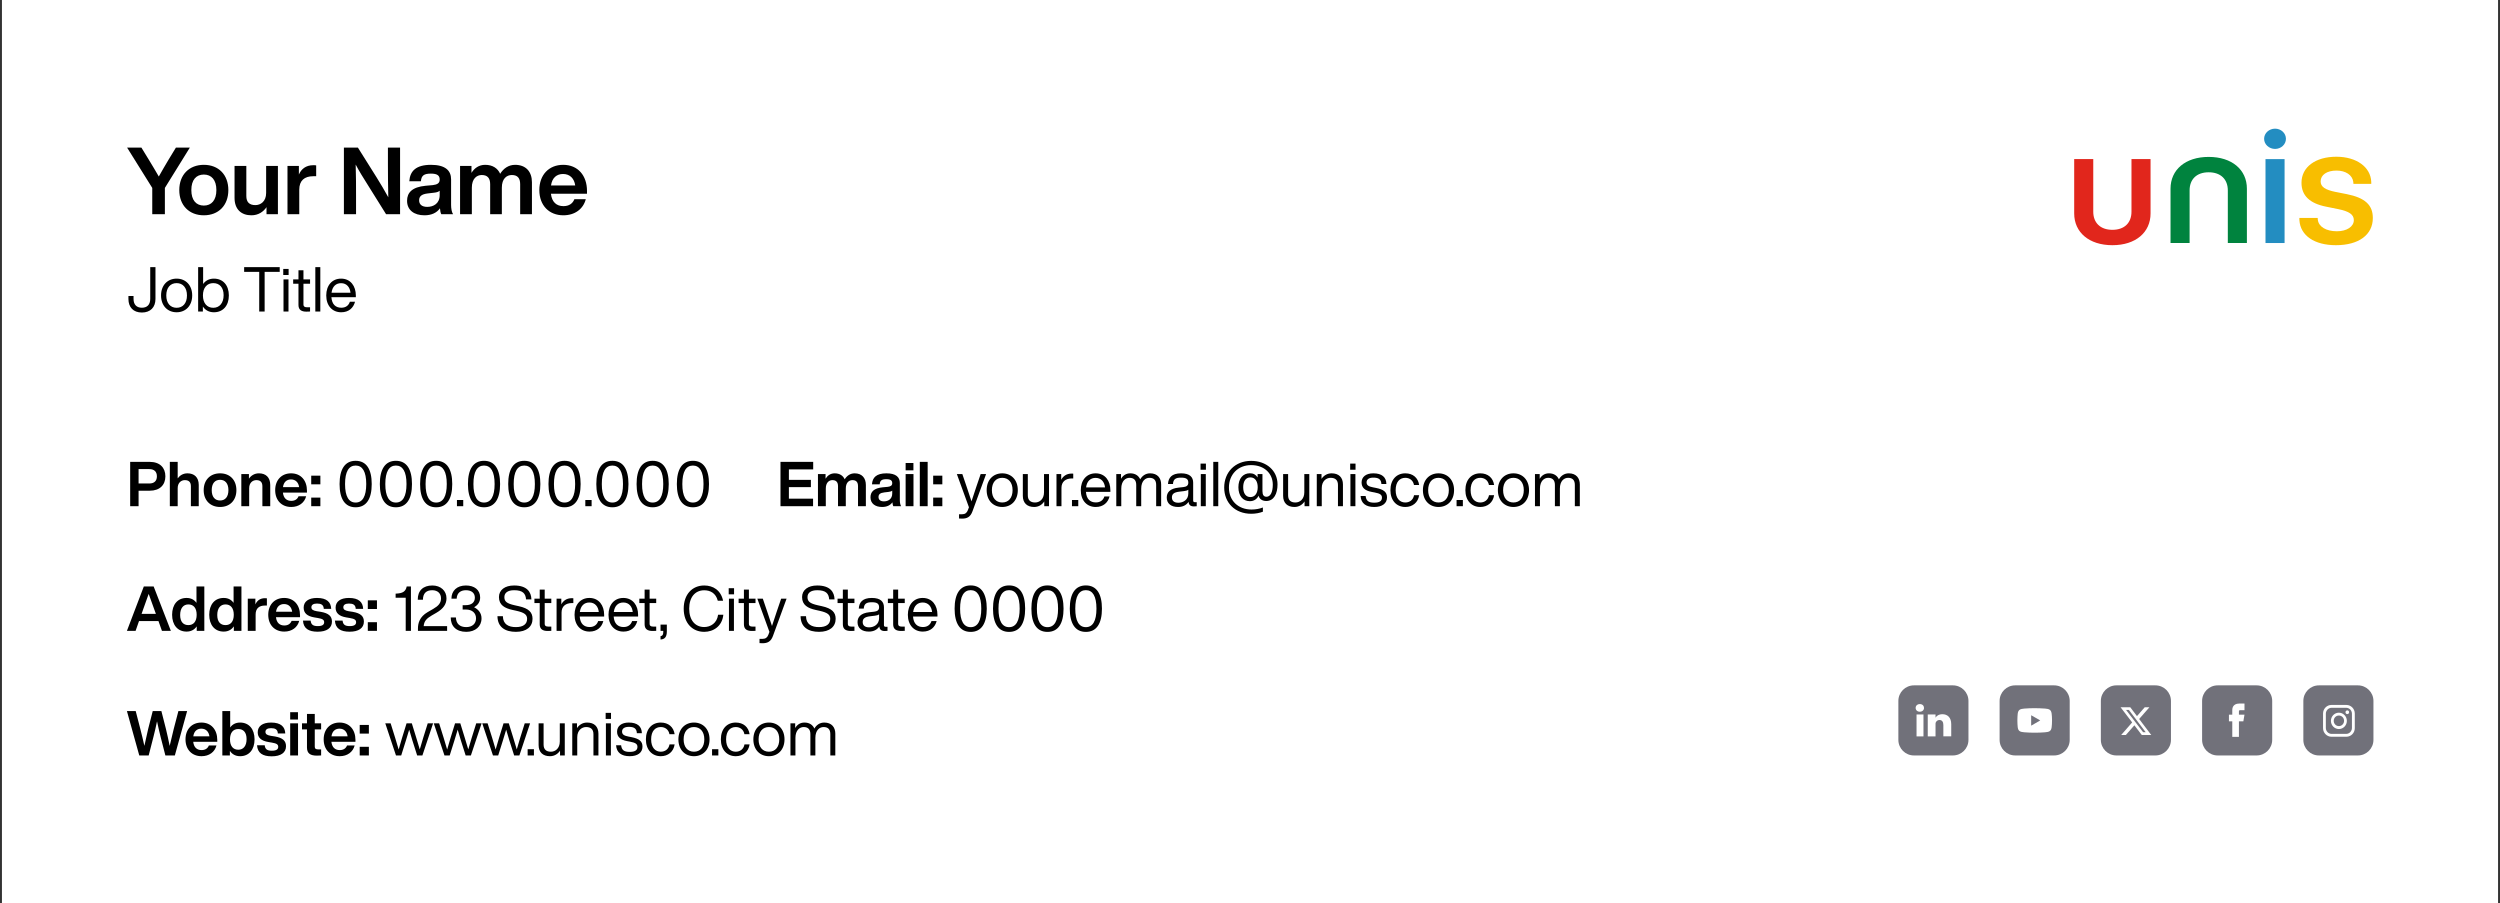 <svg width="642" height="232" viewBox="0 0 642 232" fill="none" xmlns="http://www.w3.org/2000/svg">
<rect x="0" y="0" width="642" height="232" fill="#333333" stroke="none"/>
<rect width="641" height="232" transform="translate(0.5)" fill="white"/>
<path d="M43.3 40.984L45.172 37.912H48.748L42.34 48.256V55H39.1V48.256L32.644 37.912H36.316L38.212 41.008C39.076 42.448 39.964 43.888 40.78 45.328C41.596 43.864 42.46 42.4 43.3 40.984ZM52.351 55.288C48.583 55.288 46.039 52.744 46.039 48.808C46.039 44.872 48.583 42.328 52.351 42.328C56.119 42.328 58.639 44.872 58.639 48.808C58.639 52.744 56.119 55.288 52.351 55.288ZM52.351 52.792C54.295 52.792 55.567 51.424 55.567 48.808C55.567 46.192 54.295 44.824 52.351 44.824C50.383 44.824 49.135 46.192 49.135 48.808C49.135 51.424 50.383 52.792 52.351 52.792ZM68.344 49.552V42.616H71.368V55H68.44V53.2C67.624 54.4 66.328 55.288 64.552 55.288C61.984 55.288 60.232 53.776 60.232 50.824V42.616H63.256V50.32C63.256 51.904 64.024 52.672 65.584 52.672C66.904 52.672 68.344 51.76 68.344 49.552ZM80.45 42.424C80.714 42.424 80.93 42.424 81.194 42.472V45.256H80.426C78.194 45.256 76.85 46.36 76.85 48.712V55H73.826V42.616H76.754V44.824C77.354 43.432 78.53 42.424 80.45 42.424ZM99.618 42.376V37.912H102.738V55H99.138L94.386 47.392C93.306 45.688 92.202 43.912 91.338 42.256C91.434 45.28 91.434 48.016 91.434 50.536V55H88.314V37.912H91.914L96.69 45.52C97.65 47.08 98.85 49.048 99.714 50.656C99.642 47.632 99.618 44.896 99.618 42.376ZM116.344 55H113.32C113.128 54.664 113.032 54.088 112.984 53.488C112.168 54.64 110.824 55.288 109 55.288C106.36 55.288 104.536 53.968 104.536 51.568C104.536 49.504 105.784 48.04 109.288 47.704L111.16 47.536C112.312 47.392 112.912 47.032 112.912 46.12C112.912 45.16 112.408 44.584 110.656 44.584C108.928 44.584 108.208 45.04 108.088 46.552H105.112C105.28 43.936 106.816 42.328 110.68 42.328C114.376 42.328 115.84 43.816 115.84 46.048V52.648C115.84 53.536 116.008 54.52 116.344 55ZM109.72 53.128C111.328 53.128 112.912 52.264 112.912 50.104V48.976C112.6 49.264 112.144 49.408 111.496 49.48L109.864 49.672C108.184 49.864 107.632 50.464 107.632 51.448C107.632 52.48 108.328 53.128 109.72 53.128ZM132.282 42.328C135.042 42.328 136.602 44.08 136.602 46.816V55H133.578V47.296C133.578 45.712 132.882 44.944 131.442 44.944C130.122 44.944 128.874 45.856 128.874 48.184V55H125.874V47.296C125.874 45.712 125.154 44.944 123.714 44.944C122.442 44.944 121.17 45.856 121.17 48.184V55H118.146V42.616H121.074V44.392C121.818 43.192 122.97 42.328 124.602 42.328C126.498 42.328 127.818 43.216 128.442 44.632C129.258 43.312 130.554 42.328 132.282 42.328ZM144.668 55.288C141.02 55.288 138.5 52.768 138.5 48.808C138.5 44.92 140.948 42.328 144.62 42.328C148.412 42.328 150.74 45.088 150.74 49.024V49.744H141.476C141.716 51.928 142.94 52.936 144.692 52.936C146.132 52.936 147.068 52.264 147.5 51.16H150.428C149.78 53.656 147.644 55.288 144.668 55.288ZM141.5 47.632H147.716C147.476 45.88 146.396 44.68 144.596 44.68C142.988 44.68 141.788 45.616 141.5 47.632Z" fill="black"/>
<path d="M36.436 80.256C34.244 80.256 32.98 78.912 32.98 76.768V76.016H34.292V76.752C34.292 78.288 35.14 79.024 36.436 79.024C37.732 79.024 38.58 78.288 38.58 76.752V68.608H39.924V76.768C39.924 78.912 38.628 80.256 36.436 80.256ZM45.357 80.192C43.037 80.192 41.357 78.512 41.357 75.872C41.357 73.232 43.037 71.552 45.357 71.552C47.677 71.552 49.357 73.232 49.357 75.872C49.357 78.512 47.677 80.192 45.357 80.192ZM45.357 79.04C46.957 79.04 48.013 77.872 48.013 75.872C48.013 73.872 46.957 72.704 45.357 72.704C43.757 72.704 42.701 73.872 42.701 75.872C42.701 77.872 43.757 79.04 45.357 79.04ZM54.93 71.552C57.25 71.552 58.77 73.232 58.77 75.872C58.77 78.512 57.25 80.192 54.93 80.192C53.698 80.192 52.722 79.664 52.098 78.72V80H50.882V68.608H52.162V72.928C52.786 72.048 53.73 71.552 54.93 71.552ZM54.77 79.04C56.37 79.04 57.426 77.808 57.426 75.808C57.426 73.808 56.37 72.704 54.77 72.704C53.17 72.704 52.114 73.872 52.114 75.872C52.114 77.872 53.17 79.04 54.77 79.04ZM62.695 68.608H71.831V69.824H67.959V80H66.567V69.824H62.695V68.608ZM74.116 70.624H72.74V69.056H74.116V70.624ZM74.084 80H72.804V71.744H74.084V80ZM79.623 71.744V72.864H77.927V78.208C77.927 78.64 78.135 78.912 78.871 78.912H79.623V80C79.303 80.016 78.967 80.032 78.711 80.032C77.431 80.032 76.647 79.584 76.647 78.32V72.864H75.287V71.744H76.647V69.408H77.927V71.744H79.623ZM82.256 80H80.976V68.608H82.256V80ZM87.619 80.192C85.363 80.192 83.779 78.544 83.779 75.872C83.779 73.28 85.299 71.552 87.587 71.552C90.051 71.552 91.379 73.504 91.379 75.872V76.32H85.107C85.235 78.176 86.211 79.024 87.651 79.024C88.819 79.024 89.555 78.416 89.843 77.488H91.171C90.771 79.04 89.587 80.192 87.619 80.192ZM85.139 75.168H90.003C89.875 73.808 89.059 72.72 87.587 72.72C86.291 72.72 85.347 73.536 85.139 75.168Z" fill="black"/>
<path d="M38.436 118.608C41.06 118.608 42.468 120.112 42.468 122.32C42.468 124.512 41.06 126.016 38.436 126.016H35.588V130H33.428V118.608H38.436ZM35.588 124.16H38.34C39.604 124.16 40.292 123.504 40.292 122.32C40.292 121.136 39.604 120.464 38.34 120.464H35.588V124.16ZM48.141 121.552C49.869 121.552 51.037 122.56 51.037 124.528V130H49.021V124.864C49.021 123.808 48.493 123.296 47.469 123.296C46.589 123.296 45.629 123.904 45.629 125.376V130H43.613V118.608H45.629V122.848C46.173 122.096 47.021 121.552 48.141 121.552ZM56.515 130.192C54.003 130.192 52.307 128.496 52.307 125.872C52.307 123.248 54.003 121.552 56.515 121.552C59.027 121.552 60.707 123.248 60.707 125.872C60.707 128.496 59.027 130.192 56.515 130.192ZM56.515 128.528C57.811 128.528 58.659 127.616 58.659 125.872C58.659 124.128 57.811 123.216 56.515 123.216C55.203 123.216 54.371 124.128 54.371 125.872C54.371 127.616 55.203 128.528 56.515 128.528ZM66.5 121.552C68.228 121.552 69.396 122.56 69.396 124.528V130H67.38V124.864C67.38 123.808 66.852 123.296 65.828 123.296C64.948 123.296 63.988 123.904 63.988 125.376V130H61.972V121.744H63.924V122.928C64.452 122.144 65.332 121.552 66.5 121.552ZM74.779 130.192C72.347 130.192 70.667 128.512 70.667 125.872C70.667 123.28 72.299 121.552 74.747 121.552C77.275 121.552 78.827 123.392 78.827 126.016V126.496H72.651C72.811 127.952 73.627 128.624 74.795 128.624C75.755 128.624 76.379 128.176 76.667 127.44H78.619C78.187 129.104 76.763 130.192 74.779 130.192ZM72.667 125.088H76.811C76.651 123.92 75.931 123.12 74.731 123.12C73.659 123.12 72.859 123.744 72.667 125.088ZM82.272 124.384H79.921V122.16H82.272V124.384ZM82.272 130H79.921V127.776H82.272V130ZM91.33 130.272C88.562 130.272 87.202 128.096 87.202 124.304C87.202 120.512 88.562 118.336 91.33 118.336C94.098 118.336 95.458 120.512 95.458 124.304C95.458 128.096 94.098 130.272 91.33 130.272ZM91.33 129.056C93.09 129.056 94.05 127.488 94.05 124.304C94.05 121.12 93.09 119.552 91.33 119.552C89.57 119.552 88.61 121.12 88.61 124.304C88.61 127.488 89.57 129.056 91.33 129.056ZM101.669 130.272C98.901 130.272 97.541 128.096 97.541 124.304C97.541 120.512 98.901 118.336 101.669 118.336C104.437 118.336 105.797 120.512 105.797 124.304C105.797 128.096 104.437 130.272 101.669 130.272ZM101.669 129.056C103.429 129.056 104.389 127.488 104.389 124.304C104.389 121.12 103.429 119.552 101.669 119.552C99.909 119.552 98.949 121.12 98.949 124.304C98.949 127.488 99.909 129.056 101.669 129.056ZM112.009 130.272C109.241 130.272 107.881 128.096 107.881 124.304C107.881 120.512 109.241 118.336 112.009 118.336C114.777 118.336 116.137 120.512 116.137 124.304C116.137 128.096 114.777 130.272 112.009 130.272ZM112.009 129.056C113.769 129.056 114.729 127.488 114.729 124.304C114.729 121.12 113.769 119.552 112.009 119.552C110.249 119.552 109.289 121.12 109.289 124.304C109.289 127.488 110.249 129.056 112.009 129.056ZM118.959 130H117.343V128.4H118.959V130ZM124.297 130.272C121.529 130.272 120.169 128.096 120.169 124.304C120.169 120.512 121.529 118.336 124.297 118.336C127.065 118.336 128.425 120.512 128.425 124.304C128.425 128.096 127.065 130.272 124.297 130.272ZM124.297 129.056C126.057 129.056 127.017 127.488 127.017 124.304C127.017 121.12 126.057 119.552 124.297 119.552C122.537 119.552 121.577 121.12 121.577 124.304C121.577 127.488 122.537 129.056 124.297 129.056ZM134.636 130.272C131.868 130.272 130.508 128.096 130.508 124.304C130.508 120.512 131.868 118.336 134.636 118.336C137.404 118.336 138.764 120.512 138.764 124.304C138.764 128.096 137.404 130.272 134.636 130.272ZM134.636 129.056C136.396 129.056 137.356 127.488 137.356 124.304C137.356 121.12 136.396 119.552 134.636 119.552C132.876 119.552 131.916 121.12 131.916 124.304C131.916 127.488 132.876 129.056 134.636 129.056ZM144.976 130.272C142.208 130.272 140.848 128.096 140.848 124.304C140.848 120.512 142.208 118.336 144.976 118.336C147.744 118.336 149.104 120.512 149.104 124.304C149.104 128.096 147.744 130.272 144.976 130.272ZM144.976 129.056C146.736 129.056 147.696 127.488 147.696 124.304C147.696 121.12 146.736 119.552 144.976 119.552C143.216 119.552 142.256 121.12 142.256 124.304C142.256 127.488 143.216 129.056 144.976 129.056ZM151.926 130H150.31V128.4H151.926V130ZM157.264 130.272C154.496 130.272 153.136 128.096 153.136 124.304C153.136 120.512 154.496 118.336 157.264 118.336C160.032 118.336 161.392 120.512 161.392 124.304C161.392 128.096 160.032 130.272 157.264 130.272ZM157.264 129.056C159.024 129.056 159.984 127.488 159.984 124.304C159.984 121.12 159.024 119.552 157.264 119.552C155.504 119.552 154.544 121.12 154.544 124.304C154.544 127.488 155.504 129.056 157.264 129.056ZM167.603 130.272C164.835 130.272 163.475 128.096 163.475 124.304C163.475 120.512 164.835 118.336 167.603 118.336C170.371 118.336 171.731 120.512 171.731 124.304C171.731 128.096 170.371 130.272 167.603 130.272ZM167.603 129.056C169.363 129.056 170.323 127.488 170.323 124.304C170.323 121.12 169.363 119.552 167.603 119.552C165.843 119.552 164.883 121.12 164.883 124.304C164.883 127.488 165.843 129.056 167.603 129.056ZM177.942 130.272C175.174 130.272 173.814 128.096 173.814 124.304C173.814 120.512 175.174 118.336 177.942 118.336C180.71 118.336 182.07 120.512 182.07 124.304C182.07 128.096 180.71 130.272 177.942 130.272ZM177.942 129.056C179.702 129.056 180.662 127.488 180.662 124.304C180.662 121.12 179.702 119.552 177.942 119.552C176.182 119.552 175.222 121.12 175.222 124.304C175.222 127.488 176.182 129.056 177.942 129.056Z" fill="black"/>
<path d="M208.828 118.608V120.544H202.588V123.232H208.236V125.088H202.588V128.064H208.796V130H200.428V118.608H208.828ZM219.474 121.552C221.314 121.552 222.354 122.72 222.354 124.544V130H220.338V124.864C220.338 123.808 219.874 123.296 218.914 123.296C218.034 123.296 217.202 123.904 217.202 125.456V130H215.202V124.864C215.202 123.808 214.722 123.296 213.762 123.296C212.914 123.296 212.066 123.904 212.066 125.456V130H210.05V121.744H212.002V122.928C212.498 122.128 213.266 121.552 214.354 121.552C215.618 121.552 216.498 122.144 216.914 123.088C217.458 122.208 218.322 121.552 219.474 121.552ZM231.412 130H229.396C229.268 129.776 229.204 129.392 229.172 128.992C228.628 129.76 227.732 130.192 226.516 130.192C224.756 130.192 223.54 129.312 223.54 127.712C223.54 126.336 224.372 125.36 226.708 125.136L227.956 125.024C228.724 124.928 229.124 124.688 229.124 124.08C229.124 123.44 228.788 123.056 227.62 123.056C226.468 123.056 225.988 123.36 225.908 124.368H223.924C224.036 122.624 225.06 121.552 227.636 121.552C230.1 121.552 231.076 122.544 231.076 124.032V128.432C231.076 129.024 231.188 129.68 231.412 130ZM226.996 128.752C228.068 128.752 229.124 128.176 229.124 126.736V125.984C228.916 126.176 228.612 126.272 228.18 126.32L227.092 126.448C225.972 126.576 225.604 126.976 225.604 127.632C225.604 128.32 226.068 128.752 226.996 128.752ZM234.566 120.784H232.566V118.896H234.566V120.784ZM234.582 130H232.566V121.744H234.582V130ZM238.223 130H236.207V118.608H238.223V130ZM241.991 124.384H239.639V122.16H241.991V124.384ZM241.991 130H239.639V127.776H241.991V130ZM250.665 125.168L251.833 121.744H253.225L249.737 131.296C249.209 132.752 248.361 133.184 247.049 133.184C246.793 133.184 246.521 133.168 246.281 133.152V132.064H247.033C247.849 132.064 248.281 131.696 248.537 131.04C248.633 130.8 248.729 130.528 248.825 130.272L245.721 121.744H247.129L248.297 125.184C248.713 126.384 249.097 127.568 249.481 128.752C249.849 127.568 250.249 126.368 250.665 125.168ZM257.373 130.192C255.053 130.192 253.373 128.512 253.373 125.872C253.373 123.232 255.053 121.552 257.373 121.552C259.693 121.552 261.373 123.232 261.373 125.872C261.373 128.512 259.693 130.192 257.373 130.192ZM257.373 129.04C258.973 129.04 260.029 127.872 260.029 125.872C260.029 123.872 258.973 122.704 257.373 122.704C255.773 122.704 254.717 123.872 254.717 125.872C254.717 127.872 255.773 129.04 257.373 129.04ZM268.103 126.416V121.744H269.383V130H268.167V128.768C267.623 129.6 266.727 130.192 265.575 130.192C263.735 130.192 262.663 129.152 262.663 127.328V121.744H263.943V127.2C263.943 128.48 264.647 129.04 265.831 129.04C266.903 129.04 268.103 128.24 268.103 126.416ZM275.176 121.616C275.304 121.616 275.432 121.616 275.608 121.632V122.864H275.288C273.64 122.864 272.584 123.696 272.584 125.296V130H271.304V121.744H272.52V123.2C272.984 122.336 273.832 121.616 275.176 121.616ZM276.899 130H275.283V128.4H276.899V130ZM281.384 130.192C279.128 130.192 277.544 128.544 277.544 125.872C277.544 123.28 279.064 121.552 281.352 121.552C283.816 121.552 285.144 123.504 285.144 125.872V126.32H278.872C279 128.176 279.976 129.024 281.416 129.024C282.584 129.024 283.32 128.416 283.608 127.488H284.936C284.536 129.04 283.352 130.192 281.384 130.192ZM278.904 125.168H283.768C283.64 123.808 282.824 122.72 281.352 122.72C280.056 122.72 279.112 123.536 278.904 125.168ZM295.351 121.552C297.271 121.552 298.183 122.8 298.183 124.4V130H296.903V124.528C296.903 123.248 296.263 122.704 295.175 122.704C294.135 122.704 293.063 123.504 293.063 125.488V130H291.783V124.528C291.783 123.248 291.127 122.704 290.055 122.704C289.047 122.704 287.943 123.504 287.943 125.488V130H286.663V121.744H287.879V122.96C288.375 122.112 289.159 121.552 290.263 121.552C291.575 121.552 292.407 122.192 292.807 123.104C293.319 122.192 294.183 121.552 295.351 121.552ZM306.853 128.96H307.317V130C307.109 130.032 306.853 130.048 306.613 130.048C305.701 130.048 305.285 129.648 305.221 128.864C304.645 129.744 303.717 130.192 302.533 130.192C300.741 130.192 299.621 129.328 299.621 127.776C299.621 126.48 300.405 125.456 302.677 125.216L303.861 125.088C304.693 124.992 305.157 124.688 305.157 123.952C305.157 123.088 304.709 122.656 303.301 122.656C301.893 122.656 301.301 123.056 301.221 124.288H299.941C300.037 122.688 300.885 121.552 303.301 121.552C305.589 121.552 306.405 122.56 306.405 123.952V128.56C306.405 128.816 306.549 128.96 306.853 128.96ZM302.597 129.104C303.829 129.104 305.157 128.368 305.157 126.736V125.76C304.901 125.952 304.549 126.064 304.069 126.112L302.869 126.256C301.365 126.432 300.949 126.944 300.949 127.744C300.949 128.56 301.461 129.104 302.597 129.104ZM309.678 120.624H308.302V119.056H309.678V120.624ZM309.646 130H308.366V121.744H309.646V130ZM312.849 130H311.569V118.608H312.849V130ZM321.285 118.352C325.221 118.352 328.069 120.864 328.069 124.384C328.069 126.768 327.141 128.656 325.189 128.656C324.197 128.656 323.429 128.192 323.205 127.296C322.789 128.176 322.005 128.704 320.965 128.704C319.189 128.704 318.021 127.344 318.021 125.12C318.021 122.896 319.189 121.536 320.965 121.536C321.877 121.536 322.533 121.92 322.949 122.608V121.744H324.197V126.112C324.197 127.12 324.549 127.568 325.237 127.568C326.261 127.568 326.853 126.368 326.853 124.448C326.853 121.664 324.741 119.44 321.285 119.44C317.893 119.44 315.589 121.872 315.589 125.2C315.589 128.624 318.021 130.848 321.381 130.848C322.485 130.848 323.461 130.656 324.309 130.32V131.408C323.525 131.712 322.469 131.936 321.317 131.936C317.157 131.936 314.373 129.104 314.373 125.2C314.373 121.28 317.157 118.352 321.285 118.352ZM321.109 127.648C322.293 127.648 322.981 126.64 322.981 125.12C322.981 123.6 322.293 122.592 321.109 122.592C319.893 122.592 319.253 123.6 319.253 125.12C319.253 126.64 319.893 127.648 321.109 127.648ZM334.947 126.416V121.744H336.227V130H335.011V128.768C334.467 129.6 333.571 130.192 332.419 130.192C330.579 130.192 329.507 129.152 329.507 127.328V121.744H330.787V127.2C330.787 128.48 331.491 129.04 332.675 129.04C333.747 129.04 334.947 128.24 334.947 126.416ZM341.956 121.552C343.796 121.552 344.868 122.592 344.868 124.416V130H343.588V124.544C343.588 123.264 342.884 122.704 341.7 122.704C340.628 122.704 339.428 123.504 339.428 125.328V130H338.148V121.744H339.364V122.976C339.908 122.144 340.804 121.552 341.956 121.552ZM348.1 120.624H346.724V119.056H348.1V120.624ZM348.068 130H346.788V121.744H348.068V130ZM352.903 130.192C350.807 130.192 349.527 129.312 349.399 127.376H350.695C350.839 128.624 351.447 129.088 352.903 129.088C354.295 129.088 354.887 128.624 354.887 127.808C354.887 127.072 354.439 126.736 352.999 126.464L352.231 126.32C350.439 125.984 349.655 125.168 349.655 123.888C349.655 122.48 350.775 121.552 352.663 121.552C354.871 121.552 355.991 122.528 356.023 124.288H354.743C354.679 123.008 353.927 122.656 352.663 122.656C351.559 122.656 350.935 123.104 350.935 123.872C350.935 124.656 351.543 124.944 352.599 125.152L353.335 125.296C355.367 125.696 356.183 126.384 356.183 127.728C356.183 129.296 354.935 130.192 352.903 130.192ZM360.884 130.192C358.628 130.192 357.06 128.528 357.06 125.872C357.06 123.216 358.596 121.552 360.884 121.552C362.852 121.552 364.18 122.72 364.436 124.544H363.108C362.884 123.296 361.924 122.704 360.884 122.704C359.476 122.704 358.404 123.712 358.404 125.872C358.404 128.032 359.508 129.04 360.884 129.04C361.94 129.04 362.9 128.432 363.124 127.168H364.436C364.164 129.056 362.74 130.192 360.884 130.192ZM369.404 130.192C367.084 130.192 365.404 128.512 365.404 125.872C365.404 123.232 367.084 121.552 369.404 121.552C371.724 121.552 373.404 123.232 373.404 125.872C373.404 128.512 371.724 130.192 369.404 130.192ZM369.404 129.04C371.004 129.04 372.06 127.872 372.06 125.872C372.06 123.872 371.004 122.704 369.404 122.704C367.804 122.704 366.748 123.872 366.748 125.872C366.748 127.872 367.804 129.04 369.404 129.04ZM375.664 130H374.048V128.4H375.664V130ZM380.134 130.192C377.878 130.192 376.31 128.528 376.31 125.872C376.31 123.216 377.846 121.552 380.134 121.552C382.102 121.552 383.43 122.72 383.686 124.544H382.358C382.134 123.296 381.174 122.704 380.134 122.704C378.726 122.704 377.654 123.712 377.654 125.872C377.654 128.032 378.758 129.04 380.134 129.04C381.19 129.04 382.15 128.432 382.374 127.168H383.686C383.414 129.056 381.99 130.192 380.134 130.192ZM388.654 130.192C386.334 130.192 384.654 128.512 384.654 125.872C384.654 123.232 386.334 121.552 388.654 121.552C390.974 121.552 392.654 123.232 392.654 125.872C392.654 128.512 390.974 130.192 388.654 130.192ZM388.654 129.04C390.254 129.04 391.31 127.872 391.31 125.872C391.31 123.872 390.254 122.704 388.654 122.704C387.054 122.704 385.998 123.872 385.998 125.872C385.998 127.872 387.054 129.04 388.654 129.04ZM402.867 121.552C404.787 121.552 405.699 122.8 405.699 124.4V130H404.419V124.528C404.419 123.248 403.779 122.704 402.691 122.704C401.651 122.704 400.579 123.504 400.579 125.488V130H399.299V124.528C399.299 123.248 398.643 122.704 397.571 122.704C396.563 122.704 395.459 123.504 395.459 125.488V130H394.179V121.744H395.395V122.96C395.891 122.112 396.675 121.552 397.779 121.552C399.091 121.552 399.923 122.192 400.323 123.104C400.835 122.192 401.699 121.552 402.867 121.552Z" fill="black"/>
<path d="M43.876 162H41.588L40.692 159.488H35.7L34.82 162H32.596L36.932 150.608H39.46L43.876 162ZM36.788 156.416L36.356 157.648H40.036L39.588 156.416C39.188 155.376 38.644 153.856 38.18 152.512C37.716 153.856 37.172 155.376 36.788 156.416ZM50.454 154.816V150.608H52.47V162H50.518V160.848C49.958 161.68 49.094 162.192 47.91 162.192C45.622 162.192 44.198 160.496 44.198 157.872C44.198 155.248 45.622 153.552 47.91 153.552C49.046 153.552 49.894 154.016 50.454 154.816ZM48.374 160.528C49.686 160.528 50.502 159.616 50.502 157.872C50.502 156.128 49.686 155.216 48.374 155.216C47.078 155.216 46.262 156.192 46.262 157.936C46.262 159.68 47.078 160.528 48.374 160.528ZM59.985 154.816V150.608H62.001V162H60.049V160.848C59.489 161.68 58.625 162.192 57.441 162.192C55.153 162.192 53.729 160.496 53.729 157.872C53.729 155.248 55.153 153.552 57.441 153.552C58.577 153.552 59.425 154.016 59.985 154.816ZM57.905 160.528C59.217 160.528 60.033 159.616 60.033 157.872C60.033 156.128 59.217 155.216 57.905 155.216C56.609 155.216 55.793 156.192 55.793 157.936C55.793 159.68 56.609 160.528 57.905 160.528ZM68.044 153.616C68.221 153.616 68.365 153.616 68.54 153.648V155.504H68.028C66.54 155.504 65.644 156.24 65.644 157.808V162H63.629V153.744H65.581V155.216C65.981 154.288 66.764 153.616 68.044 153.616ZM72.998 162.192C70.566 162.192 68.885 160.512 68.885 157.872C68.885 155.28 70.517 153.552 72.966 153.552C75.493 153.552 77.046 155.392 77.046 158.016V158.496H70.87C71.029 159.952 71.846 160.624 73.013 160.624C73.974 160.624 74.597 160.176 74.885 159.44H76.838C76.406 161.104 74.981 162.192 72.998 162.192ZM70.885 157.088H75.029C74.87 155.92 74.15 155.12 72.95 155.12C71.877 155.12 71.078 155.744 70.885 157.088ZM81.58 162.224C79.228 162.224 77.932 161.376 77.804 159.376H79.772C79.884 160.416 80.412 160.784 81.612 160.784C82.78 160.784 83.244 160.416 83.244 159.792C83.244 159.2 82.876 158.912 81.628 158.704L80.684 158.544C78.908 158.24 77.98 157.456 77.98 156.048C77.98 154.496 79.196 153.552 81.404 153.552C83.948 153.552 84.988 154.656 85.052 156.352H83.148C83.1 155.296 82.444 154.992 81.404 154.992C80.428 154.992 79.964 155.36 79.964 155.952C79.964 156.56 80.444 156.8 81.34 156.96L82.38 157.12C84.364 157.472 85.244 158.208 85.244 159.632C85.244 161.296 83.884 162.224 81.58 162.224ZM89.783 162.224C87.431 162.224 86.135 161.376 86.007 159.376H87.975C88.087 160.416 88.615 160.784 89.815 160.784C90.983 160.784 91.447 160.416 91.447 159.792C91.447 159.2 91.079 158.912 89.831 158.704L88.887 158.544C87.111 158.24 86.183 157.456 86.183 156.048C86.183 154.496 87.399 153.552 89.607 153.552C92.151 153.552 93.191 154.656 93.255 156.352H91.351C91.303 155.296 90.647 154.992 89.607 154.992C88.631 154.992 88.167 155.36 88.167 155.952C88.167 156.56 88.647 156.8 89.543 156.96L90.583 157.12C92.567 157.472 93.447 158.208 93.447 159.632C93.447 161.296 92.087 162.224 89.783 162.224ZM96.804 156.384H94.452V154.16H96.804V156.384ZM96.804 162H94.452V159.776H96.804V162ZM105.531 150.608V162H104.187V153.504H101.595V152.448L101.851 152.432C103.323 152.336 104.155 151.984 104.443 150.608H105.531ZM108.802 160.784H114.818V162H107.33V161.376C107.33 160.032 107.762 158.384 109.81 157.2L111.25 156.368C112.626 155.568 113.25 154.848 113.25 153.648C113.25 152.448 112.45 151.568 110.994 151.568C109.57 151.568 108.61 152.272 108.61 154.016H107.282C107.25 151.664 108.674 150.352 111.026 150.352C113.186 150.352 114.658 151.712 114.658 153.648C114.658 155.104 113.89 156.304 112.066 157.36L110.85 158.064C109.538 158.832 108.898 159.52 108.802 160.784ZM121.751 155.936C122.791 156.48 123.655 157.376 123.655 158.8C123.655 160.88 122.055 162.256 119.735 162.256C117.127 162.256 115.735 160.768 115.751 158.56H117.079C117.127 160.176 118.071 161.04 119.735 161.04C121.255 161.04 122.247 160.176 122.247 158.8C122.247 157.424 121.255 156.528 119.655 156.528H118.807V155.408H119.575C121.111 155.408 121.943 154.688 121.943 153.472C121.943 152.256 121.047 151.568 119.655 151.568C118.359 151.568 117.335 152.208 117.271 153.744H115.927C115.927 151.712 117.335 150.352 119.655 150.352C121.767 150.352 123.303 151.44 123.303 153.44C123.303 154.608 122.679 155.424 121.751 155.936ZM132.482 162.256C129.762 162.256 127.778 161.088 127.746 158.24H129.138C129.17 160.352 130.626 161.04 132.482 161.04C134.306 161.04 135.362 160.32 135.362 158.912C135.362 157.824 134.61 157.296 132.594 156.848L131.586 156.624C129.65 156.192 128.13 155.408 128.13 153.328C128.13 151.504 129.65 150.352 132.018 150.352C135.378 150.352 136.418 152.064 136.466 153.92H135.09C134.978 152.448 134.29 151.568 132.018 151.568C130.37 151.568 129.522 152.256 129.522 153.328C129.522 154.416 130.05 154.96 132.194 155.44L133.202 155.664C135.826 156.24 136.754 157.264 136.754 158.912C136.754 160.928 135.218 162.256 132.482 162.256ZM141.576 153.744V154.864H139.88V160.208C139.88 160.64 140.088 160.912 140.824 160.912H141.576V162C141.256 162.016 140.92 162.032 140.664 162.032C139.384 162.032 138.6 161.584 138.6 160.32V154.864H137.24V153.744H138.6V151.408H139.88V153.744H141.576ZM146.801 153.616C146.929 153.616 147.057 153.616 147.233 153.632V154.864H146.913C145.265 154.864 144.209 155.696 144.209 157.296V162H142.929V153.744H144.145V155.2C144.609 154.336 145.457 153.616 146.801 153.616ZM151.384 162.192C149.128 162.192 147.544 160.544 147.544 157.872C147.544 155.28 149.064 153.552 151.352 153.552C153.816 153.552 155.144 155.504 155.144 157.872V158.32H148.872C149 160.176 149.976 161.024 151.416 161.024C152.584 161.024 153.32 160.416 153.608 159.488H154.936C154.536 161.04 153.352 162.192 151.384 162.192ZM148.904 157.168H153.768C153.64 155.808 152.824 154.72 151.352 154.72C150.056 154.72 149.112 155.536 148.904 157.168ZM160.103 162.192C157.847 162.192 156.263 160.544 156.263 157.872C156.263 155.28 157.783 153.552 160.071 153.552C162.535 153.552 163.863 155.504 163.863 157.872V158.32H157.591C157.719 160.176 158.695 161.024 160.135 161.024C161.303 161.024 162.039 160.416 162.327 159.488H163.655C163.255 161.04 162.071 162.192 160.103 162.192ZM157.623 157.168H162.487C162.359 155.808 161.543 154.72 160.071 154.72C158.775 154.72 157.831 155.536 157.623 157.168ZM168.514 153.744V154.864H166.818V160.208C166.818 160.64 167.026 160.912 167.762 160.912H168.514V162C168.194 162.016 167.858 162.032 167.602 162.032C166.322 162.032 165.538 161.584 165.538 160.32V154.864H164.178V153.744H165.538V151.408H166.818V153.744H168.514ZM169.626 162V160.4H171.242V162.144C171.242 163.536 170.73 164.112 169.786 164.208L169.626 164.224V163.36L169.738 163.344C170.17 163.28 170.33 162.88 170.33 162.256V162H169.626ZM180.84 162.256C177.8 162.256 175.576 160 175.576 156.304C175.576 152.608 177.8 150.352 180.84 150.352C183.08 150.352 185.112 151.52 185.688 154.272H184.328C183.816 152.288 182.376 151.584 180.84 151.584C178.536 151.584 176.984 153.328 176.984 156.304C176.984 159.28 178.536 161.024 180.84 161.024C182.456 161.024 184.12 160.048 184.408 157.856H185.752C185.464 160.832 183.176 162.256 180.84 162.256ZM188.506 152.624H187.13V151.056H188.506V152.624ZM188.474 162H187.194V153.744H188.474V162ZM194.014 153.744V154.864H192.318V160.208C192.318 160.64 192.526 160.912 193.262 160.912H194.014V162C193.694 162.016 193.358 162.032 193.102 162.032C191.822 162.032 191.038 161.584 191.038 160.32V154.864H189.678V153.744H191.038V151.408H192.318V153.744H194.014ZM199.43 157.168L200.598 153.744H201.99L198.502 163.296C197.974 164.752 197.126 165.184 195.814 165.184C195.558 165.184 195.286 165.168 195.046 165.152V164.064H195.798C196.614 164.064 197.046 163.696 197.302 163.04C197.398 162.8 197.494 162.528 197.59 162.272L194.486 153.744H195.894L197.062 157.184C197.478 158.384 197.862 159.568 198.246 160.752C198.614 159.568 199.014 158.368 199.43 157.168ZM210.325 162.256C207.605 162.256 205.621 161.088 205.589 158.24H206.981C207.013 160.352 208.469 161.04 210.325 161.04C212.149 161.04 213.205 160.32 213.205 158.912C213.205 157.824 212.453 157.296 210.437 156.848L209.429 156.624C207.493 156.192 205.973 155.408 205.973 153.328C205.973 151.504 207.493 150.352 209.861 150.352C213.221 150.352 214.261 152.064 214.309 153.92H212.933C212.821 152.448 212.133 151.568 209.861 151.568C208.213 151.568 207.365 152.256 207.365 153.328C207.365 154.416 207.893 154.96 210.037 155.44L211.045 155.664C213.669 156.24 214.597 157.264 214.597 158.912C214.597 160.928 213.061 162.256 210.325 162.256ZM219.42 153.744V154.864H217.724V160.208C217.724 160.64 217.932 160.912 218.668 160.912H219.42V162C219.1 162.016 218.764 162.032 218.508 162.032C217.228 162.032 216.444 161.584 216.444 160.32V154.864H215.084V153.744H216.444V151.408H217.724V153.744H219.42ZM227.446 160.96H227.91V162C227.702 162.032 227.446 162.048 227.206 162.048C226.294 162.048 225.878 161.648 225.814 160.864C225.238 161.744 224.31 162.192 223.126 162.192C221.334 162.192 220.214 161.328 220.214 159.776C220.214 158.48 220.998 157.456 223.27 157.216L224.454 157.088C225.286 156.992 225.75 156.688 225.75 155.952C225.75 155.088 225.302 154.656 223.894 154.656C222.486 154.656 221.894 155.056 221.814 156.288H220.534C220.63 154.688 221.478 153.552 223.894 153.552C226.182 153.552 226.998 154.56 226.998 155.952V160.56C226.998 160.816 227.142 160.96 227.446 160.96ZM223.19 161.104C224.422 161.104 225.75 160.368 225.75 158.736V157.76C225.494 157.952 225.142 158.064 224.662 158.112L223.462 158.256C221.958 158.432 221.542 158.944 221.542 159.744C221.542 160.56 222.054 161.104 223.19 161.104ZM232.342 153.744V154.864H230.646V160.208C230.646 160.64 230.854 160.912 231.59 160.912H232.342V162C232.022 162.016 231.686 162.032 231.43 162.032C230.15 162.032 229.366 161.584 229.366 160.32V154.864H228.006V153.744H229.366V151.408H230.646V153.744H232.342ZM236.978 162.192C234.722 162.192 233.138 160.544 233.138 157.872C233.138 155.28 234.658 153.552 236.946 153.552C239.41 153.552 240.738 155.504 240.738 157.872V158.32H234.466C234.594 160.176 235.57 161.024 237.01 161.024C238.178 161.024 238.914 160.416 239.202 159.488H240.53C240.13 161.04 238.946 162.192 236.978 162.192ZM234.498 157.168H239.362C239.234 155.808 238.418 154.72 236.946 154.72C235.65 154.72 234.706 155.536 234.498 157.168ZM249.272 162.272C246.504 162.272 245.144 160.096 245.144 156.304C245.144 152.512 246.504 150.336 249.272 150.336C252.04 150.336 253.4 152.512 253.4 156.304C253.4 160.096 252.04 162.272 249.272 162.272ZM249.272 161.056C251.032 161.056 251.992 159.488 251.992 156.304C251.992 153.12 251.032 151.552 249.272 151.552C247.512 151.552 246.552 153.12 246.552 156.304C246.552 159.488 247.512 161.056 249.272 161.056ZM259.131 162.272C256.363 162.272 255.003 160.096 255.003 156.304C255.003 152.512 256.363 150.336 259.131 150.336C261.899 150.336 263.259 152.512 263.259 156.304C263.259 160.096 261.899 162.272 259.131 162.272ZM259.131 161.056C260.891 161.056 261.851 159.488 261.851 156.304C261.851 153.12 260.891 151.552 259.131 151.552C257.371 151.552 256.411 153.12 256.411 156.304C256.411 159.488 257.371 161.056 259.131 161.056ZM268.991 162.272C266.223 162.272 264.863 160.096 264.863 156.304C264.863 152.512 266.223 150.336 268.991 150.336C271.759 150.336 273.119 152.512 273.119 156.304C273.119 160.096 271.759 162.272 268.991 162.272ZM268.991 161.056C270.751 161.056 271.711 159.488 271.711 156.304C271.711 153.12 270.751 151.552 268.991 151.552C267.231 151.552 266.271 153.12 266.271 156.304C266.271 159.488 267.231 161.056 268.991 161.056ZM278.85 162.272C276.082 162.272 274.722 160.096 274.722 156.304C274.722 152.512 276.082 150.336 278.85 150.336C281.618 150.336 282.978 152.512 282.978 156.304C282.978 160.096 281.618 162.272 278.85 162.272ZM278.85 161.056C280.61 161.056 281.57 159.488 281.57 156.304C281.57 153.12 280.61 151.552 278.85 151.552C277.09 151.552 276.13 153.12 276.13 156.304C276.13 159.488 277.09 161.056 278.85 161.056Z" fill="black"/>
<path d="M44.612 187.2L45.812 182.608H48.052L44.9 194H42.468L41.252 189.264C40.932 187.952 40.596 186.576 40.324 185.232C40.052 186.576 39.732 187.952 39.396 189.264L38.18 194H35.764L32.596 182.608H34.852L36.036 187.2C36.388 188.608 36.772 190.096 37.076 191.536C37.38 190.096 37.716 188.608 38.052 187.184L39.22 182.608H41.444L42.612 187.184C42.964 188.608 43.284 190.112 43.572 191.552C43.892 190.112 44.26 188.608 44.612 187.2ZM51.748 194.192C49.316 194.192 47.636 192.512 47.636 189.872C47.636 187.28 49.267 185.552 51.715 185.552C54.243 185.552 55.795 187.392 55.795 190.016V190.496H49.62C49.779 191.952 50.596 192.624 51.764 192.624C52.724 192.624 53.347 192.176 53.636 191.44H55.587C55.156 193.104 53.731 194.192 51.748 194.192ZM49.636 189.088H53.779C53.62 187.92 52.9 187.12 51.7 187.12C50.627 187.12 49.828 187.744 49.636 189.088ZM61.673 185.552C63.945 185.552 65.369 187.248 65.369 189.872C65.369 192.496 63.945 194.192 61.673 194.192C60.473 194.192 59.593 193.68 59.033 192.816V194H57.097V182.608H59.113V186.816C59.673 186.016 60.521 185.552 61.673 185.552ZM61.193 192.528C62.505 192.528 63.321 191.552 63.321 189.808C63.321 188.064 62.505 187.216 61.193 187.216C59.881 187.216 59.065 188.128 59.065 189.872C59.065 191.616 59.881 192.528 61.193 192.528ZM69.783 194.224C67.431 194.224 66.135 193.376 66.007 191.376H67.975C68.087 192.416 68.615 192.784 69.815 192.784C70.983 192.784 71.447 192.416 71.447 191.792C71.447 191.2 71.079 190.912 69.831 190.704L68.887 190.544C67.111 190.24 66.183 189.456 66.183 188.048C66.183 186.496 67.399 185.552 69.607 185.552C72.151 185.552 73.191 186.656 73.255 188.352H71.351C71.303 187.296 70.647 186.992 69.607 186.992C68.631 186.992 68.167 187.36 68.167 187.952C68.167 188.56 68.647 188.8 69.543 188.96L70.583 189.12C72.567 189.472 73.447 190.208 73.447 191.632C73.447 193.296 72.087 194.224 69.783 194.224ZM76.519 184.784H74.519V182.896H76.519V184.784ZM76.535 194H74.519V185.744H76.535V194ZM82.464 185.744V187.312H80.832V191.728C80.832 192.272 81.104 192.448 81.776 192.448H82.464V194C82.112 194.032 81.728 194.048 81.408 194.048C79.664 194.048 78.832 193.472 78.832 191.952V187.312H77.552V185.744H78.832V183.344H80.832V185.744H82.464ZM87.232 194.192C84.8 194.192 83.12 192.512 83.12 189.872C83.12 187.28 84.752 185.552 87.2 185.552C89.728 185.552 91.28 187.392 91.28 190.016V190.496H85.104C85.264 191.952 86.08 192.624 87.248 192.624C88.208 192.624 88.832 192.176 89.12 191.44H91.072C90.64 193.104 89.216 194.192 87.232 194.192ZM85.12 189.088H89.264C89.104 187.92 88.384 187.12 87.184 187.12C86.112 187.12 85.312 187.744 85.12 189.088ZM94.726 188.384H92.374V186.16H94.726V188.384ZM94.726 194H92.374V191.776H94.726V194ZM108.679 189.472L109.847 185.744H111.223L108.471 194H107.127L105.911 190.176C105.623 189.264 105.335 188.304 105.079 187.376C104.807 188.304 104.519 189.264 104.231 190.176L103.031 194H101.687L98.935 185.744H100.311L101.479 189.472C101.799 190.48 102.087 191.472 102.375 192.48C102.647 191.472 102.935 190.48 103.255 189.472L104.407 185.744H105.751L106.903 189.472C107.207 190.464 107.511 191.456 107.799 192.448C108.071 191.456 108.375 190.464 108.679 189.472ZM121.132 189.472L122.3 185.744H123.676L120.924 194H119.58L118.364 190.176C118.076 189.264 117.788 188.304 117.532 187.376C117.26 188.304 116.972 189.264 116.684 190.176L115.484 194H114.14L111.388 185.744H112.764L113.932 189.472C114.252 190.48 114.54 191.472 114.828 192.48C115.1 191.472 115.388 190.48 115.708 189.472L116.86 185.744H118.204L119.356 189.472C119.66 190.464 119.964 191.456 120.252 192.448C120.524 191.456 120.828 190.464 121.132 189.472ZM133.585 189.472L134.753 185.744H136.129L133.377 194H132.033L130.817 190.176C130.529 189.264 130.241 188.304 129.985 187.376C129.713 188.304 129.425 189.264 129.137 190.176L127.937 194H126.593L123.841 185.744H125.217L126.385 189.472C126.705 190.48 126.993 191.472 127.281 192.48C127.553 191.472 127.841 190.48 128.161 189.472L129.313 185.744H130.657L131.809 189.472C132.113 190.464 132.417 191.456 132.705 192.448C132.977 191.456 133.281 190.464 133.585 189.472ZM137.113 194H135.497V192.4H137.113V194ZM143.755 190.416V185.744H145.035V194H143.819V192.768C143.275 193.6 142.379 194.192 141.227 194.192C139.387 194.192 138.315 193.152 138.315 191.328V185.744H139.595V191.2C139.595 192.48 140.299 193.04 141.483 193.04C142.555 193.04 143.755 192.24 143.755 190.416ZM150.764 185.552C152.604 185.552 153.676 186.592 153.676 188.416V194H152.396V188.544C152.396 187.264 151.692 186.704 150.508 186.704C149.436 186.704 148.236 187.504 148.236 189.328V194H146.956V185.744H148.172V186.976C148.716 186.144 149.612 185.552 150.764 185.552ZM156.908 184.624H155.532V183.056H156.908V184.624ZM156.876 194H155.596V185.744H156.876V194ZM161.711 194.192C159.615 194.192 158.335 193.312 158.207 191.376H159.503C159.647 192.624 160.255 193.088 161.711 193.088C163.103 193.088 163.695 192.624 163.695 191.808C163.695 191.072 163.247 190.736 161.807 190.464L161.039 190.32C159.247 189.984 158.463 189.168 158.463 187.888C158.463 186.48 159.583 185.552 161.471 185.552C163.679 185.552 164.799 186.528 164.831 188.288H163.551C163.487 187.008 162.735 186.656 161.471 186.656C160.367 186.656 159.743 187.104 159.743 187.872C159.743 188.656 160.351 188.944 161.407 189.152L162.143 189.296C164.175 189.696 164.991 190.384 164.991 191.728C164.991 193.296 163.743 194.192 161.711 194.192ZM169.692 194.192C167.436 194.192 165.868 192.528 165.868 189.872C165.868 187.216 167.404 185.552 169.692 185.552C171.66 185.552 172.988 186.72 173.244 188.544H171.916C171.692 187.296 170.732 186.704 169.692 186.704C168.284 186.704 167.212 187.712 167.212 189.872C167.212 192.032 168.316 193.04 169.692 193.04C170.748 193.04 171.708 192.432 171.932 191.168H173.244C172.972 193.056 171.548 194.192 169.692 194.192ZM178.212 194.192C175.892 194.192 174.212 192.512 174.212 189.872C174.212 187.232 175.892 185.552 178.212 185.552C180.532 185.552 182.212 187.232 182.212 189.872C182.212 192.512 180.532 194.192 178.212 194.192ZM178.212 193.04C179.812 193.04 180.868 191.872 180.868 189.872C180.868 187.872 179.812 186.704 178.212 186.704C176.612 186.704 175.556 187.872 175.556 189.872C175.556 191.872 176.612 193.04 178.212 193.04ZM184.472 194H182.856V192.4H184.472V194ZM188.942 194.192C186.686 194.192 185.118 192.528 185.118 189.872C185.118 187.216 186.654 185.552 188.942 185.552C190.91 185.552 192.238 186.72 192.494 188.544H191.166C190.942 187.296 189.982 186.704 188.942 186.704C187.534 186.704 186.462 187.712 186.462 189.872C186.462 192.032 187.566 193.04 188.942 193.04C189.998 193.04 190.958 192.432 191.182 191.168H192.494C192.222 193.056 190.798 194.192 188.942 194.192ZM197.462 194.192C195.142 194.192 193.462 192.512 193.462 189.872C193.462 187.232 195.142 185.552 197.462 185.552C199.782 185.552 201.462 187.232 201.462 189.872C201.462 192.512 199.782 194.192 197.462 194.192ZM197.462 193.04C199.062 193.04 200.118 191.872 200.118 189.872C200.118 187.872 199.062 186.704 197.462 186.704C195.862 186.704 194.806 187.872 194.806 189.872C194.806 191.872 195.862 193.04 197.462 193.04ZM211.675 185.552C213.595 185.552 214.507 186.8 214.507 188.4V194H213.227V188.528C213.227 187.248 212.587 186.704 211.499 186.704C210.459 186.704 209.387 187.504 209.387 189.488V194H208.107V188.528C208.107 187.248 207.451 186.704 206.379 186.704C205.371 186.704 204.267 187.504 204.267 189.488V194H202.987V185.744H204.203V186.96C204.699 186.112 205.483 185.552 206.587 185.552C207.899 185.552 208.731 186.192 209.131 187.104C209.643 186.192 210.507 185.552 211.675 185.552Z" fill="black"/>
<g clip-path="url(#clip0_8748_5105)">
<path d="M537.549 54.365C537.549 57.185 539.335 59.018 542.466 59.018C545.597 59.018 547.364 57.185 547.364 54.365V40.853H552.263V54.806C552.263 59.67 548.45 62.966 542.466 62.966C536.476 62.966 532.651 59.67 532.651 54.806V40.853H537.549V54.365Z" fill="#E1261C"/>
<path d="M572.104 48.896C572.104 46.076 570.318 44.243 567.188 44.243C564.057 44.243 562.289 46.076 562.289 48.896V62.408H557.391V48.455C557.391 43.591 561.203 40.295 567.188 40.295C573.172 40.295 577.003 43.591 577.003 48.455V62.408H572.104V48.896Z" fill="#00833E"/>
<path d="M581.78 62.408V40.859H586.679V62.408H581.78Z" fill="#238DC1"/>
<path d="M581.424 35.648C581.424 34.191 582.703 33.04 584.236 33.04C585.768 33.04 587.029 34.191 587.029 35.648C587.029 37.093 585.768 38.245 584.236 38.245C582.703 38.239 581.424 37.087 581.424 35.648Z" fill="#238DC1"/>
<path d="M602.623 49.848L599.8 49.295C597.055 48.743 595.939 47.95 595.939 46.587C595.939 44.895 597.561 43.802 600.011 43.802C602.369 43.802 604.089 44.948 604.324 46.705C604.342 46.828 604.36 47.028 604.36 47.21H608.939C608.939 47.21 608.939 46.963 608.939 46.763V46.716C608.794 42.898 605.144 40.248 599.981 40.248C594.581 40.248 591.022 42.915 591.022 46.94C591.022 50.218 593.115 52.239 597.38 53.079L600.427 53.696C603.298 54.277 604.463 55.105 604.463 56.527C604.463 58.202 602.665 59.388 600.113 59.388C597.356 59.388 595.438 58.237 595.215 56.439C595.185 56.222 595.185 55.969 595.185 55.969H590.473L590.479 56.316L590.491 56.574C590.745 60.493 594.34 62.966 599.854 62.966C605.73 62.966 609.343 60.299 609.343 55.987C609.355 52.65 607.328 50.776 602.623 49.848Z" fill="#F8BE00"/>
</g>
<g clip-path="url(#clip1_8748_5105)">
<path d="M505.5 176H487.5V194H505.5V176Z" fill="#71717A"/>
<path d="M493.948 183.471H492.166V189.106H493.948V183.471Z" fill="white"/>
<path d="M498.814 183.409C497.79 183.409 497.158 183.963 497.044 184.353V183.472H495.047C495.072 183.937 495.047 189.107 495.047 189.107H497.044V186.051C497.044 185.887 497.044 185.711 497.082 185.585C497.221 185.246 497.512 184.893 498.043 184.893C498.738 184.893 499.054 185.409 499.054 186.176V189.095H501.076V185.963C501.076 184.214 500.078 183.409 498.814 183.409Z" fill="white"/>
<path d="M493.025 180.805C492.367 180.805 491.938 181.233 491.938 181.787C491.938 182.34 492.355 182.768 492.999 182.768C493.669 182.768 494.086 182.34 494.086 181.787C494.074 181.233 493.669 180.805 493.012 180.805" fill="white"/>
</g>
<g clip-path="url(#clip2_8748_5105)">
<path d="M531.5 176H513.5V194H531.5V176Z" fill="#71717A"/>
<path d="M519.846 181.963C520.705 181.887 521.729 181.862 522.513 181.862C523.297 181.862 524.295 181.9 525.18 181.963C526.204 182.051 526.722 182.227 526.861 183.246C526.924 183.711 526.962 184.353 526.962 185.007C526.962 185.661 526.924 186.315 526.861 186.768C526.722 187.799 526.204 187.963 525.18 188.051C524.295 188.139 523.297 188.152 522.513 188.152C521.729 188.152 520.718 188.139 519.846 188.051C518.822 187.963 518.291 187.812 518.152 186.768C518.101 186.315 518.063 185.661 518.063 185.007C518.063 184.353 518.101 183.711 518.152 183.246C518.291 182.227 518.822 182.051 519.846 181.963Z" fill="white"/>
<path d="M521.603 183.673L523.929 185.006L521.603 186.352V183.673Z" fill="#71717A"/>
</g>
<g clip-path="url(#clip3_8748_5105)">
<path d="M557.5 176H539.5V194H557.5V176Z" fill="#71717A"/>
<path d="M550.765 181.625H551.972L549.334 184.64L552.438 188.743H550.007L548.104 186.255L545.926 188.743H544.718L547.54 185.518L544.562 181.625H547.054L548.775 183.9L550.765 181.625ZM550.341 188.021H551.01L546.691 182.31H545.973L550.341 188.021Z" fill="white"/>
</g>
<g clip-path="url(#clip4_8748_5105)">
<path d="M583.5 176H565.5V194H583.5V176Z" fill="#71717A"/>
<path d="M575.246 182.379H576.384V180.668H575.069C573.199 180.668 573.249 182.178 573.249 182.391V183.523H572.39V185.234H573.249V189.234H574.956V185.234H576.093L576.384 183.523H574.956V182.668C574.956 182.479 575.057 182.379 575.246 182.379Z" fill="white"/>
</g>
<g clip-path="url(#clip5_8748_5105)">
<path d="M609.5 176H591.5V194H609.5V176Z" fill="#71717A"/>
<path d="M603.977 186.943C603.977 187.773 603.307 188.465 602.485 188.465H598.769C597.947 188.465 597.277 187.785 597.277 186.943V183.282C597.277 182.452 597.947 181.76 598.769 181.76H602.485C603.307 181.76 603.977 182.439 603.977 183.282V186.943ZM602.561 181.031H598.706C597.517 181.031 596.557 182.024 596.557 183.232V186.993C596.557 188.2 597.53 189.194 598.706 189.194H602.561C603.749 189.194 604.71 188.2 604.71 186.993V183.232C604.71 182.024 603.736 181.031 602.561 181.031Z" fill="white"/>
<path d="M600.626 186.465C599.893 186.465 599.299 185.861 599.299 185.106C599.299 184.351 599.893 183.748 600.626 183.748C601.36 183.748 601.954 184.351 601.954 185.106C601.954 185.861 601.36 186.465 600.626 186.465ZM600.626 183.018C599.489 183.018 598.579 183.961 598.579 185.119C598.579 186.276 599.501 187.219 600.626 187.219C601.751 187.219 602.674 186.276 602.674 185.119C602.674 183.961 601.751 183.018 600.626 183.018Z" fill="white"/>
<path d="M603.255 182.904C603.255 183.168 603.053 183.382 602.787 183.382C602.522 183.382 602.32 183.168 602.32 182.904C602.32 182.64 602.522 182.426 602.787 182.426C603.053 182.426 603.255 182.64 603.255 182.904Z" fill="white"/>
</g>
<defs>
<clipPath id="clip0_8748_5105">
<rect width="77" height="32" fill="white" transform="translate(532.5 32)"/>
</clipPath>
<clipPath id="clip1_8748_5105">
<path d="M487.5 180C487.5 177.791 489.291 176 491.5 176H501.5C503.709 176 505.5 177.791 505.5 180V190C505.5 192.209 503.709 194 501.5 194H491.5C489.291 194 487.5 192.209 487.5 190V180Z" fill="white"/>
</clipPath>
<clipPath id="clip2_8748_5105">
<path d="M513.5 180C513.5 177.791 515.291 176 517.5 176H527.5C529.709 176 531.5 177.791 531.5 180V190C531.5 192.209 529.709 194 527.5 194H517.5C515.291 194 513.5 192.209 513.5 190V180Z" fill="white"/>
</clipPath>
<clipPath id="clip3_8748_5105">
<path d="M539.5 180C539.5 177.791 541.291 176 543.5 176H553.5C555.709 176 557.5 177.791 557.5 180V190C557.5 192.209 555.709 194 553.5 194H543.5C541.291 194 539.5 192.209 539.5 190V180Z" fill="white"/>
</clipPath>
<clipPath id="clip4_8748_5105">
<path d="M565.5 180C565.5 177.791 567.291 176 569.5 176H579.5C581.709 176 583.5 177.791 583.5 180V190C583.5 192.209 581.709 194 579.5 194H569.5C567.291 194 565.5 192.209 565.5 190V180Z" fill="white"/>
</clipPath>
<clipPath id="clip5_8748_5105">
<path d="M591.5 180C591.5 177.791 593.291 176 595.5 176H605.5C607.709 176 609.5 177.791 609.5 180V190C609.5 192.209 607.709 194 605.5 194H595.5C593.291 194 591.5 192.209 591.5 190V180Z" fill="white"/>
</clipPath>
</defs>
</svg>
